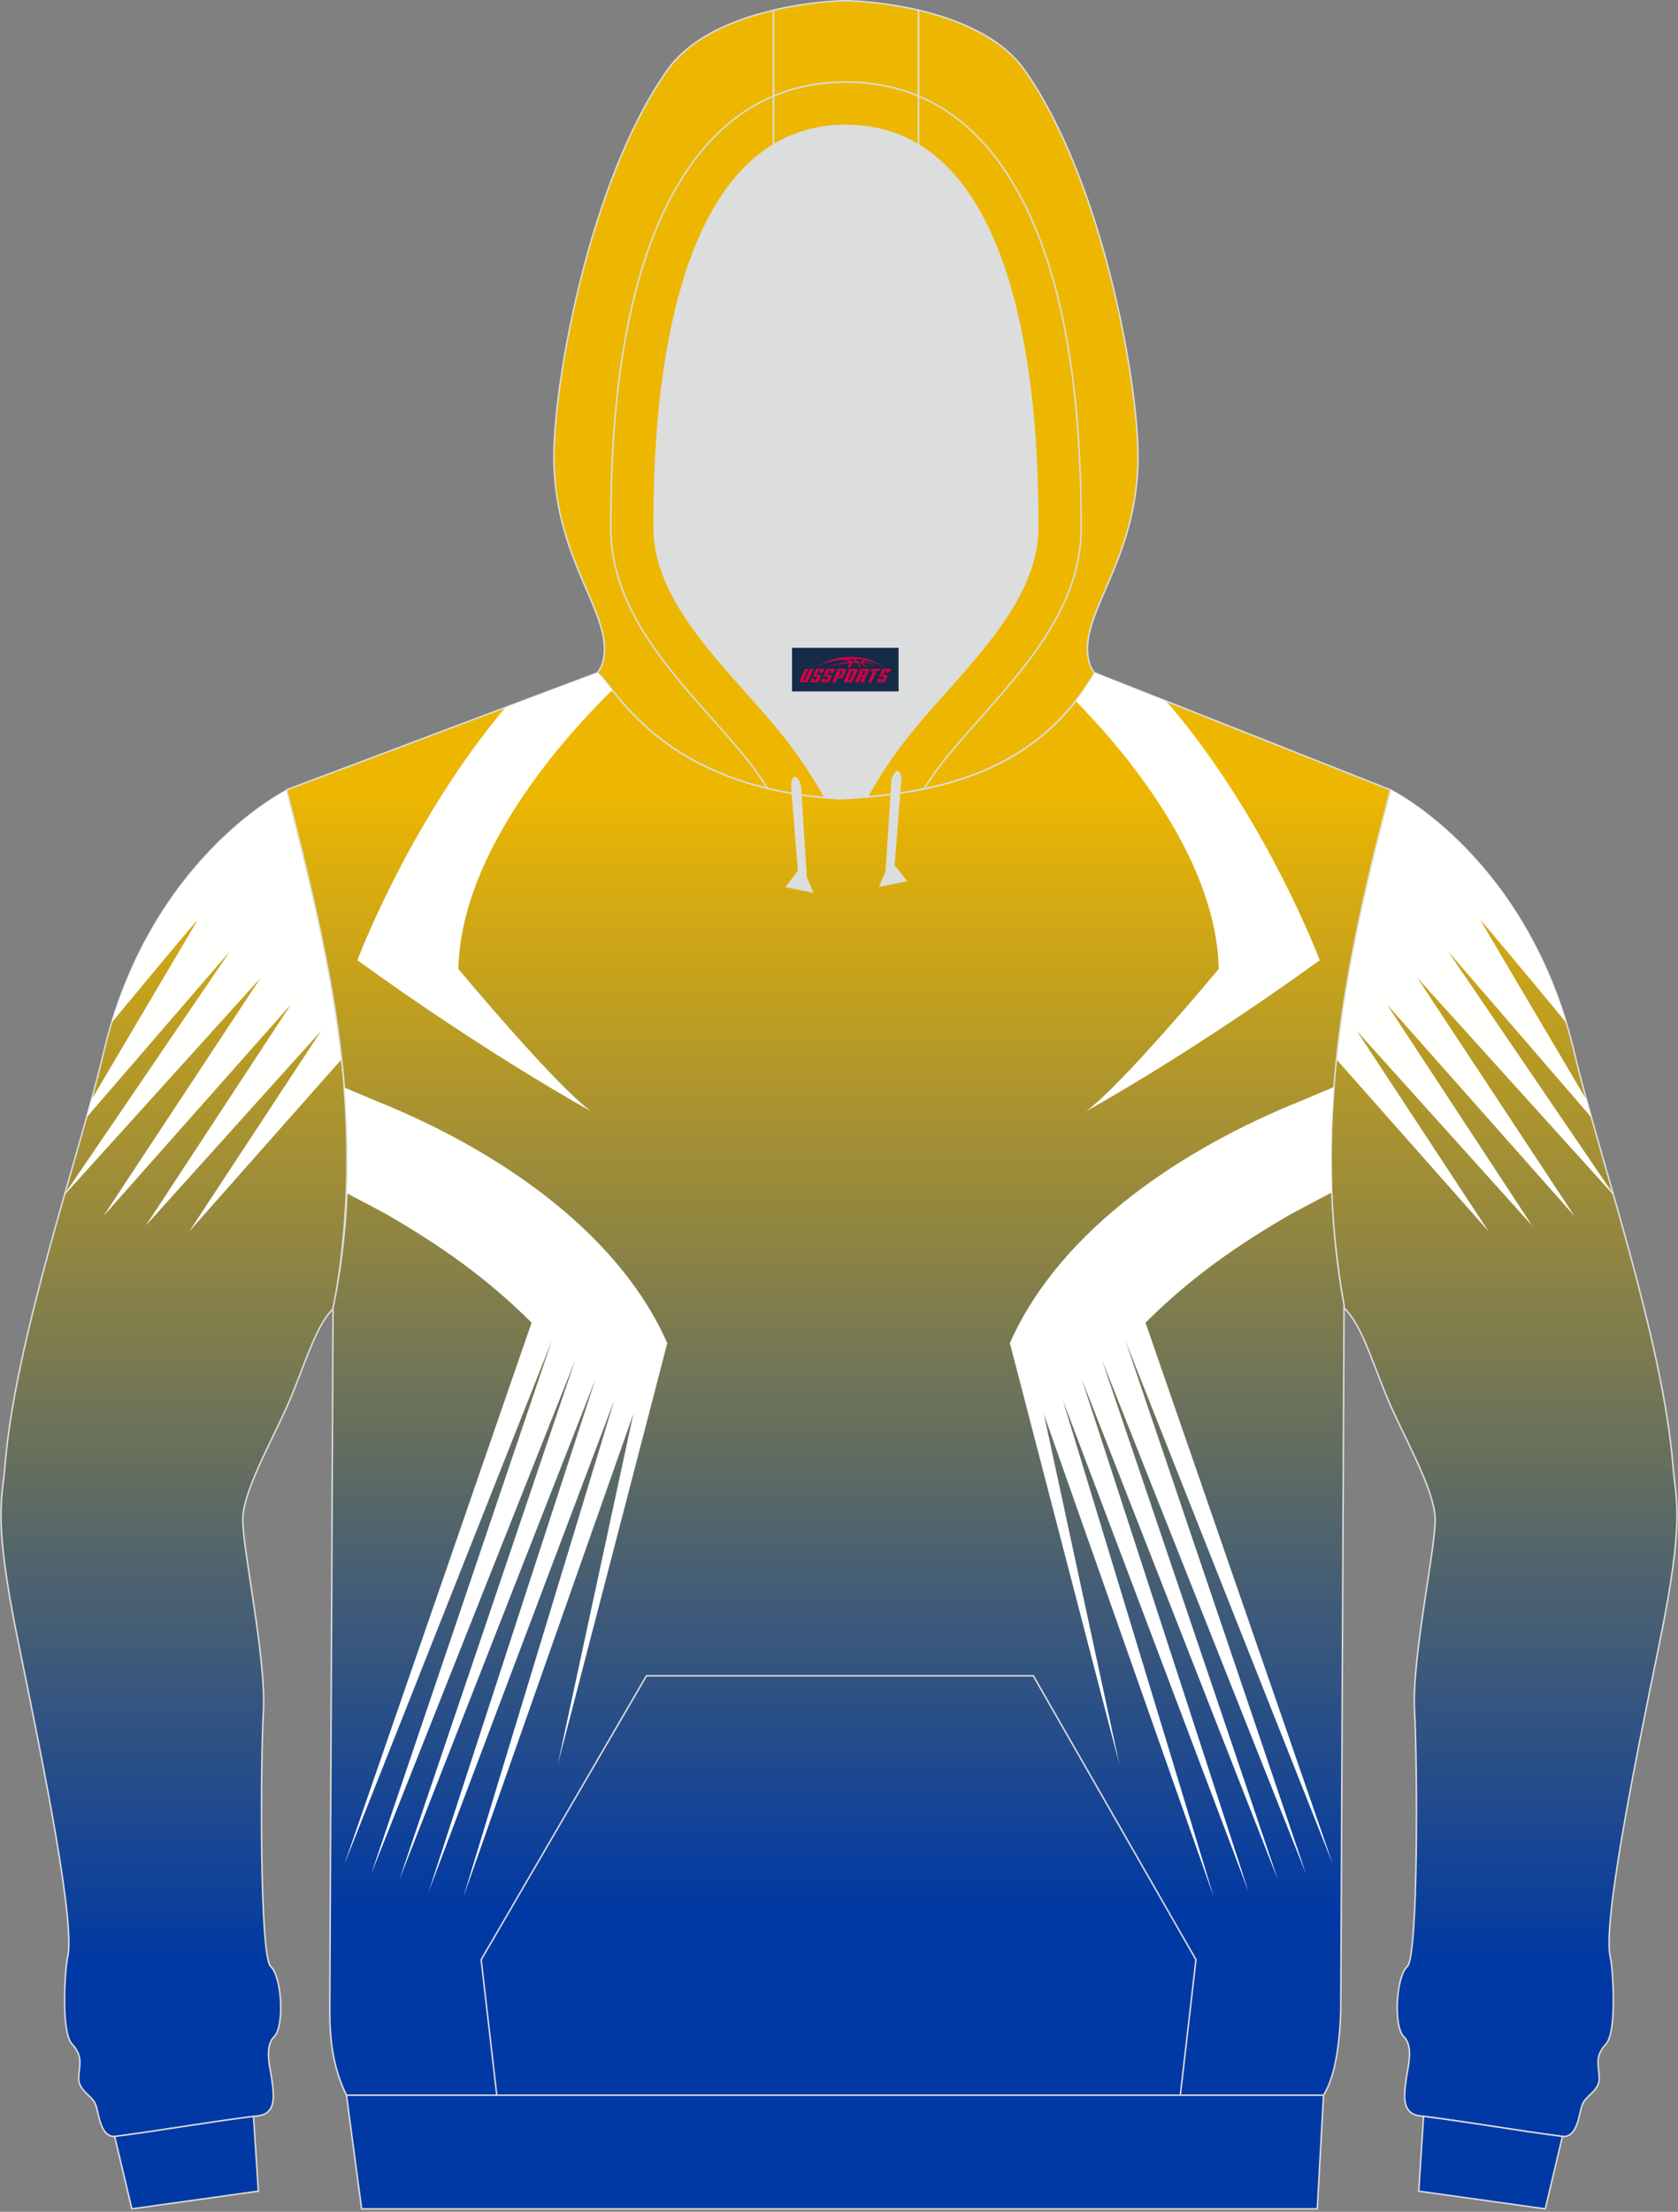 <?xml version="1.0" encoding="utf-8"?>
<!-- Generator: Adobe Illustrator 22.0.0, SVG Export Plug-In . SVG Version: 6.00 Build 0)  -->
<svg xmlns="http://www.w3.org/2000/svg" xmlns:xlink="http://www.w3.org/1999/xlink" version="1.1" id="图层_1" x="0px" y="0px" width="378px" height="498px" viewBox="0 0 378 498" enable-background="new 0 0 378 498" xml:space="preserve">

<rect x="0" y="0" width="378" height="498" fill="#808080" stroke="none"/>

<g>

	<g>

		

			<linearGradient id="SVGID_1_" gradientUnits="userSpaceOnUse" x1="1101.545" y1="786.6" x2="1101.545" y2="521.475" gradientTransform="matrix(1 0 0 1 -762.741 -343.865)">

			<stop offset="0" style="stop-color:#0039A4"/>

			<stop offset="1" style="stop-color:#EDB701"/>

		</linearGradient>

		<path fill="url(#SVGID_1_)" stroke="#DCDDDD" stroke-width="0.335" stroke-miterlimit="22.926" d="M373.85,369.85     c-5.74,27.97-12.99,63.78-11.05,71.05c0.42,1.57,1.63,16.46-1.05,19.36s-1.51,4.93-1.49,7.71c0.02,2.78-2.99,3.83-3.8,5.86     s-0.99,7.65-4.63,7.19c-9.56-1.19-20.2-3.14-31.97-4.61c-4.28-0.53-3.51-4.91-3.15-7.87c0.37-2.96,1.86-7.65-0.49-9.98     c-2.35-2.33-1.74-13.49,0.79-15.78s2.29-46.07,1.64-57.63c-0.64-11.55,4.61-35.94,4.65-42.87s-7.6-19.55-11.19-28.48     c-3.59-8.93-5.63-15.76-9.35-19.31v-0.58c-7.24-40.08,0.02-76.57,10.45-116.07c0,0,31.12,15.23,41.48,59.31     c5.38,22.91,19.92,64.31,22.19,93.05C377.51,337.88,379.59,341.88,373.85,369.85z"/>

		<path fill="none" d="M373.85,369.85c-5.74,27.97-12.99,63.78-11.05,71.05c0.42,1.57,1.63,16.46-1.05,19.36s-1.51,4.93-1.49,7.71     c0.02,2.78-2.99,3.83-3.8,5.86s-0.99,7.65-4.63,7.19c-9.56-1.19-20.2-3.14-31.97-4.61c-4.28-0.53-3.51-4.91-3.15-7.87     c0.37-2.96,1.86-7.65-0.49-9.98c-2.35-2.33-1.74-13.49,0.79-15.78s2.29-46.07,1.64-57.63c-0.64-11.55,4.61-35.94,4.65-42.87     s-7.6-19.55-11.19-28.48c-3.59-8.93-5.63-15.76-9.35-19.31v-0.58c-7.24-40.08,0.02-76.57,10.45-116.07     c0,0,31.12,15.23,41.48,59.31c5.38,22.91,19.92,64.31,22.19,93.05C377.51,337.88,379.59,341.88,373.85,369.85z"/>

		<path fill="#FFFFFE" d="M358.49,251.6l-32.35-37.47l37.25,54.68l0.09,0.25l-44.2-48.89l35.42,53.66l-42.25-47.66l32.7,49.81     l-39.5-43.86l29.7,45.16l-34.28-38.74c2.09-20.05,6.7-39.97,12.16-60.72c0,0,27.84,13.66,39.62,52.46     c-9.38-11.32-20.03-24.13-19.31-22.99l23.85,40.35C357.76,248.94,358.11,250.24,358.49,251.6L358.49,251.6z"/>

	</g>

	<g>

		

			<linearGradient id="SVGID_2_" gradientUnits="userSpaceOnUse" x1="-4420.063" y1="786.6" x2="-4420.063" y2="521.474" gradientTransform="matrix(-1 0 0 1 -4380.877 -343.865)">

			<stop offset="0" style="stop-color:#0039A4"/>

			<stop offset="1" style="stop-color:#EDB701"/>

		</linearGradient>

		<path fill="url(#SVGID_2_)" stroke="#DCDDDD" stroke-width="0.335" stroke-miterlimit="22.926" d="M4.14,369.85     c5.74,27.97,12.99,63.78,11.05,71.05c-0.42,1.57-1.63,16.46,1.05,19.36s1.51,4.93,1.49,7.71s2.99,3.83,3.8,5.86     s0.99,7.65,4.63,7.19c9.56-1.19,20.2-3.14,31.97-4.61c4.28-0.53,3.51-4.91,3.15-7.87c-0.37-2.96-1.86-7.65,0.49-9.98     c2.35-2.33,1.74-13.49-0.79-15.78c-2.53-2.29-2.29-46.07-1.64-57.63c0.64-11.55-4.61-35.94-4.65-42.87s7.6-19.55,11.19-28.48     c3.59-8.93,5.63-15.76,9.35-19.31v-0.58c7.24-40.08-0.02-76.57-10.45-116.07c0,0-31.12,15.23-41.48,59.31     c-5.38,22.91-19.92,64.31-22.19,93.05C0.48,337.88-1.6,341.87,4.14,369.85z"/>

		<path fill="none" d="M4.14,369.85c5.74,27.97,12.99,63.78,11.05,71.05c-0.42,1.57-1.63,16.46,1.05,19.36s1.51,4.93,1.49,7.71     s2.99,3.83,3.8,5.86s0.99,7.65,4.63,7.19c9.56-1.19,20.2-3.14,31.97-4.61c4.28-0.53,3.51-4.91,3.15-7.87     c-0.37-2.96-1.86-7.65,0.49-9.98c2.35-2.33,1.74-13.49-0.79-15.78c-2.53-2.29-2.29-46.07-1.64-57.63     c0.64-11.55-4.61-35.94-4.65-42.87s7.6-19.55,11.19-28.48c3.59-8.93,5.63-15.76,9.35-19.31v-0.58     c7.24-40.08-0.02-76.57-10.45-116.07c0,0-31.12,15.23-41.48,59.31c-5.38,22.91-19.92,64.31-22.19,93.05     C0.48,337.88-1.6,341.87,4.14,369.85z"/>

		<path fill="#FFFFFE" d="M19.5,251.6l32.35-37.47L14.6,268.81l-0.09,0.25l44.2-48.89l-35.42,53.66l42.24-47.66l-32.7,49.81     l39.5-43.86l-29.7,45.16l34.28-38.74c-2.09-20.05-6.7-39.97-12.16-60.72c0,0-27.84,13.66-39.62,52.46     c9.38-11.32,20.03-24.13,19.31-22.99l-23.85,40.35C20.23,248.94,19.88,250.24,19.5,251.6L19.5,251.6z"/>

	</g>

	<path fill="#DCDDDD" d="M201.28,178.8L201.28,178.8l-0.46,0.06L201.28,178.8L201.28,178.8z M195.38,179.44    c-2.09,0.18-4.2,0.32-6.34,0.41c-1.09-0.07-2.14-0.15-3.19-0.24c-2.27-4.19-5.74-9.71-10.8-15.81    c-11.13-13.43-27.69-28.02-27.69-44.93c0-14.42,0.19-70.15,26.89-86.25c4.61-2.78,10-4.38,16.32-4.38s11.71,1.61,16.32,4.38    c26.7,16.09,26.89,71.82,26.89,86.25c0,16.91-16.56,31.5-27.69,44.93C201.1,169.83,197.66,175.27,195.38,179.44L195.38,179.44z     M185.83,179.61c-0.35-0.03-0.69-0.06-1.03-0.1C185.14,179.55,185.48,179.58,185.83,179.61L185.83,179.61z M184.23,179.45    c-1.48-0.16-2.91-0.35-4.31-0.56v0.01C181.32,179.11,182.75,179.29,184.23,179.45z"/>

	<path fill="#0039A4" stroke="#DCDDDD" stroke-width="0.335" stroke-miterlimit="22.926" d="M348.1,497.35l-28.5-3.99l1.08-16.85    c11.44,1.46,21.81,3.34,31.15,4.5c0.05,0.01,0.09,0.01,0.14,0.01l0,0l0,0L348.1,497.35z"/>

	<path fill="#0039A4" stroke="#DCDDDD" stroke-width="0.335" stroke-miterlimit="22.926" d="M29.7,497.35l28.5-3.99l-1.09-16.84    c-11.44,1.46-21.8,3.33-31.14,4.5c-0.05,0.01-0.09,0.01-0.14,0.01l0,0l0,0L29.7,497.35z"/>

	<path fill="#EDB701" stroke="#DCDDDD" stroke-width="0.335" stroke-miterlimit="22.926" d="M206.89,2.28    c8.74,2.05,18.62,6,23.92,13.51c17.44,24.7,25.55,69.85,25.55,87.02c0,21.56-11.39,33.44-11.39,43.25c0,3.85,1.55,5.36,1.62,5.42    c-11.26,19.49-29.88,26.11-51.22,27.95c2.28-4.17,5.71-9.62,10.71-15.64c11.13-13.43,27.69-28.02,27.69-44.93    c0-14.42-0.19-70.15-26.89-86.25L206.89,2.28L206.89,2.28z M174.25,32.63c-26.7,16.09-26.89,71.82-26.89,86.25    c0,16.91,16.56,31.5,27.69,44.93c5.06,6.11,8.52,11.62,10.8,15.81c-37.93-3.45-47.61-25.57-51.31-28.12c0,0,1.62-1.49,1.62-5.42    c0-9.81-11.39-21.69-11.39-43.25c0-17.17,8.11-62.32,25.55-87.02c5.3-7.51,15.18-11.47,23.92-13.51L174.25,32.63L174.25,32.63z"/>

	<path fill="#EDB701" stroke="#DCDDDD" stroke-width="0.335" stroke-miterlimit="22.926" d="M206.89,2.28v30.34    c-4.61-2.78-10-4.38-16.32-4.38s-11.71,1.61-16.32,4.38V2.28c7.44-1.75,14.06-2.11,16.32-2.11C192.83,0.18,199.45,0.54,206.89,2.28    z"/>

	

		<linearGradient id="SVGID_3_" gradientUnits="userSpaceOnUse" x1="188.895" y1="773.976" x2="188.895" y2="521.475" gradientTransform="matrix(1 0 0 1 0 -343.865)">

		<stop offset="0" style="stop-color:#0039A4"/>

		<stop offset="1" style="stop-color:#EDB701"/>

	</linearGradient>

	<path fill="url(#SVGID_3_)" stroke="#DCDDDD" stroke-width="0.335" stroke-miterlimit="22.926" d="M64.57,177.83l69.97-26.33    c3.81,2.62,13.92,25.9,54.5,28.37c23.97-1.09,45.2-6.96,57.56-28.37l66.62,26.34c-10.43,39.5-17.69,75.99-10.45,116.07    l-0.74,159.01c-0.3,8.2-1.4,14.86-3.89,18.85H78.05c-3.13-6.33-3.78-12.82-3.76-19.23c0.01-4.1,0.03-8.21,0.05-12.31l0.68-145.74    C83.39,254.15,74.32,215.83,64.57,177.83z"/>

	<path fill="#DCDDDD" stroke="#DCDDDD" stroke-width="0.335" stroke-miterlimit="22.926" d="M202.91,175.17l-1.55,19.67l2.71,3.48    l-5.8,1.16l1.38-3.26l1.33-20.66C200.98,175.56,202.2,171.73,202.91,175.17z"/>

	<path fill="#DCDDDD" stroke="#DCDDDD" stroke-width="0.335" stroke-miterlimit="22.926" d="M178.34,176.49l1.55,19.67l-2.71,3.48    l5.8,1.16l-1.38-3.26l-1.33-20.66C180.27,176.88,179.06,173.05,178.34,176.49z"/>

	<polygon fill="#0039A4" stroke="#DCDDDD" stroke-width="0.335" stroke-miterlimit="22.926" points="78.05,471.76 298.15,471.76     296.74,497.35 81.46,497.35  "/>

	<path fill="none" stroke="#DCDDDD" stroke-width="0.335" stroke-miterlimit="22.926" d="M172.92,177.5    c-1.77-2.75-3.62-5.32-5.4-7.48c-12.35-14.9-29.93-30.2-29.93-51.15c0-16.81,1.04-33.89,4.86-50.3    c5.77-24.75,19.2-50.09,48.12-50.09 M208.13,177.64c1.79-2.8,3.67-5.42,5.49-7.62c12.35-14.9,29.93-30.2,29.93-51.15    c0-16.81-1.04-33.89-4.86-50.3c-5.77-24.75-19.2-50.09-48.12-50.09"/>

	<polyline fill="none" stroke="#DCDDDD" stroke-width="0.335" stroke-miterlimit="22.926" points="111.91,471.76 108.39,441.24     145.63,377.32 232.77,377.32 269.41,441.24 265.89,471.76  "/>

	<g>

		<path fill="#FFFFFF" d="M137.9,155.38c-5.18,5.15-10.01,10.45-14.3,15.94c-10.64,13.6-19.96,30.18-20.35,46.85     c0,0,21.76,26.11,29.85,32.01c0,0-22.7-12.38-52.59-33.97c0,0,10.99-29.38,31.53-54.71c0.58-0.72,1.2-1.46,1.86-2.23l20.64-7.77     C135.32,152.03,136.37,153.45,137.9,155.38z"/>

		<path fill="#FFFFFF" d="M77.6,244.88c3.36,1.42,6.64,2.81,7.09,2.99c25.84,10.34,54.16,28.59,65.63,54.55l-24.69,94.95     l17.04-79.01l-38.32,108.89l34.06-112.07L96.54,426.02l37.62-115.56L89.93,423.32l39.67-117.16L83.61,421.97l40.7-120.11     l-46.73,117.9l42.17-121.95c-10.41-10.37-20.9-17.56-32.48-24.29c-0.76-0.44-4.77-2.55-9.11-4.83     C78.5,260.69,78.27,252.76,77.6,244.88z"/>

		<path fill="#FFFFFF" d="M242.33,157.84c4.26,4.37,8.25,8.86,11.87,13.48c10.64,13.6,19.96,30.18,20.35,46.85     c0,0-21.76,26.11-29.85,32.01c0,0,22.7-12.38,52.59-33.97c0,0-10.99-29.38-31.53-54.71c-0.94-1.16-1.97-2.38-3.09-3.65     l-16.07-6.35C245.28,153.78,243.85,155.89,242.33,157.84z"/>

		<path fill="#FFFFFF" d="M300.5,244.75c-3.46,1.46-6.93,2.93-7.38,3.11c-25.84,10.34-54.16,28.59-65.63,54.55l24.69,94.95     l-17.04-79.01l38.32,108.89L239.4,315.17l41.88,110.84l-37.62-115.56l44.23,112.86l-39.67-117.16l45.99,115.81l-40.7-120.11     l46.73,117.9l-42.19-121.94c10.41-10.37,20.9-17.56,32.48-24.29c0.78-0.45,5.01-2.68,9.49-5.03     C299.69,260.51,299.89,252.61,300.5,244.75z"/>

	</g>

	

</g>

<g id="tag_logo">
	<rect y="145.86" fill="#162B48" width="24" height="9.818" x="178.42"/>
	<g>
		<path fill="#D30044" d="M194.38,149.05l0.005-0.011c0.131-0.311,1.085-0.262,2.351,0.071c0.715,0.24,1.44,0.54,2.193,0.9    c-0.218-0.147-0.447-0.289-0.682-0.42l0.011,0.005l-0.011-0.005c-1.478-0.845-3.218-1.418-5.1-1.62    c-1.282-0.115-1.658-0.082-2.411-0.055c-2.449,0.142-4.68,0.905-6.458,2.095c1.26-0.638,2.722-1.075,4.195-1.336    c1.467-0.18,2.476-0.033,2.771,0.344c-1.691,0.175-3.469,0.633-4.555,1.075c1.156-0.338,2.967-0.665,4.647-0.813    c0.016,0.251-0.115,0.567-0.415,0.96h0.475c0.376-0.382,0.584-0.725,0.595-1.004c0.333-0.022,0.66-0.033,0.971-0.033    C193.21,149.49,193.42,149.84,193.62,150.23h0.262c-0.125-0.344-0.295-0.687-0.518-1.036c0.207,0,0.393,0.005,0.567,0.011    c0.104,0.267,0.496,0.66,1.058,1.025h0.245c-0.442-0.365-0.753-0.753-0.835-1.004c1.047,0.065,1.696,0.224,2.885,0.513    C196.2,149.31,195.46,149.14,194.38,149.05z M191.94,148.96c-0.164-0.295-0.655-0.485-1.402-0.551    c0.464-0.033,0.922-0.055,1.364-0.055c0.311,0.147,0.589,0.344,0.84,0.589C192.48,148.94,192.21,148.95,191.94,148.96z M193.92,149.01c-0.224-0.016-0.458-0.027-0.715-0.044c-0.147-0.202-0.311-0.398-0.502-0.6c0.082,0,0.164,0.005,0.24,0.011    c0.72,0.033,1.429,0.125,2.138,0.273C194.41,148.61,194.03,148.77,193.92,149.01z"/>
		<path fill="#D30044" d="M181.34,150.59L180.17,153.14C179.99,153.51,180.26,153.65,180.74,153.65l0.873,0.005    c0.115,0,0.251-0.049,0.327-0.175l1.342-2.891H182.5L181.28,153.22H181.11c-0.147,0-0.185-0.033-0.147-0.125l1.156-2.504H181.34L181.34,150.59z M183.2,151.94h1.271c0.36,0,0.584,0.125,0.442,0.425L184.44,153.4C184.34,153.62,184.07,153.65,183.84,153.65H182.92c-0.267,0-0.442-0.136-0.349-0.333l0.235-0.513h0.742L183.37,153.18C183.35,153.23,183.39,153.24,183.45,153.24h0.18    c0.082,0,0.125-0.016,0.147-0.071l0.376-0.813c0.011-0.022,0.011-0.044-0.055-0.044H183.03L183.2,151.94L183.2,151.94z M184.02,151.87h-0.78l0.475-1.025c0.098-0.218,0.338-0.256,0.578-0.256H185.74L185.35,151.43L184.57,151.55l0.262-0.562H184.54c-0.082,0-0.12,0.016-0.147,0.071L184.02,151.87L184.02,151.87z M185.61,151.94L185.44,152.31h1.069c0.06,0,0.06,0.016,0.049,0.044    L186.18,153.17C186.16,153.22,186.12,153.24,186.04,153.24H185.86c-0.055,0-0.104-0.011-0.082-0.06l0.175-0.376H185.21L184.98,153.32C184.88,153.51,185.06,153.65,185.33,153.65h0.916c0.24,0,0.502-0.033,0.605-0.251l0.475-1.031c0.142-0.3-0.082-0.425-0.442-0.425H185.61L185.61,151.94z M186.42,151.87l0.371-0.818c0.022-0.055,0.06-0.071,0.147-0.071h0.295L186.97,151.54l0.791-0.115l0.387-0.845H186.7c-0.24,0-0.48,0.038-0.578,0.256L185.65,151.87L186.42,151.87L186.42,151.87z M188.82,152.33h0.278c0.087,0,0.153-0.022,0.202-0.115    l0.496-1.075c0.033-0.076-0.011-0.12-0.125-0.12H188.27l0.431-0.431h1.522c0.355,0,0.485,0.153,0.393,0.355l-0.676,1.445    c-0.06,0.125-0.175,0.333-0.644,0.327l-0.649-0.005L188.21,153.65H187.43l1.178-2.558h0.785L188.82,152.33L188.82,152.33z     M191.41,153.14c-0.022,0.049-0.06,0.076-0.142,0.076h-0.191c-0.082,0-0.109-0.027-0.082-0.076l0.944-2.051h-0.785l-0.987,2.138    c-0.125,0.273,0.115,0.415,0.453,0.415h0.72c0.327,0,0.649-0.071,0.769-0.322l1.085-2.384c0.093-0.202-0.06-0.355-0.415-0.355    h-1.533l-0.431,0.431h1.38c0.115,0,0.164,0.033,0.131,0.104L191.41,153.14L191.41,153.14z M194.13,152.01h0.278    c0.087,0,0.158-0.022,0.202-0.115l0.344-0.753c0.033-0.076-0.011-0.12-0.125-0.12h-1.402l0.425-0.431h1.527    c0.355,0,0.485,0.153,0.393,0.355l-0.529,1.124c-0.044,0.093-0.147,0.18-0.393,0.18c0.224,0.011,0.256,0.158,0.175,0.327    l-0.496,1.075h-0.785l0.54-1.167c0.022-0.055-0.005-0.087-0.104-0.087h-0.235L193.36,153.65h-0.785l1.178-2.558h0.785L194.13,152.01L194.13,152.01z M196.7,151.1L195.52,153.65h0.785l1.184-2.558H196.7L196.7,151.1z M198.21,151.03l0.202-0.431h-2.1l-0.295,0.431    H198.21L198.21,151.03z M198.19,151.94h1.271c0.36,0,0.584,0.125,0.442,0.425l-0.475,1.031c-0.104,0.218-0.371,0.251-0.605,0.251    h-0.916c-0.267,0-0.442-0.136-0.349-0.333l0.235-0.513h0.742L198.36,153.18c-0.022,0.049,0.022,0.06,0.082,0.06h0.18    c0.082,0,0.125-0.016,0.147-0.071l0.376-0.813c0.011-0.022,0.011-0.044-0.049-0.044h-1.069L198.19,151.94L198.19,151.94z     M199,151.87H198.22l0.475-1.025c0.098-0.218,0.338-0.256,0.578-0.256h1.451l-0.387,0.845l-0.791,0.115l0.262-0.562h-0.295    c-0.082,0-0.12,0.016-0.147,0.071L199,151.87z"/>
	</g>
</g>
</svg>